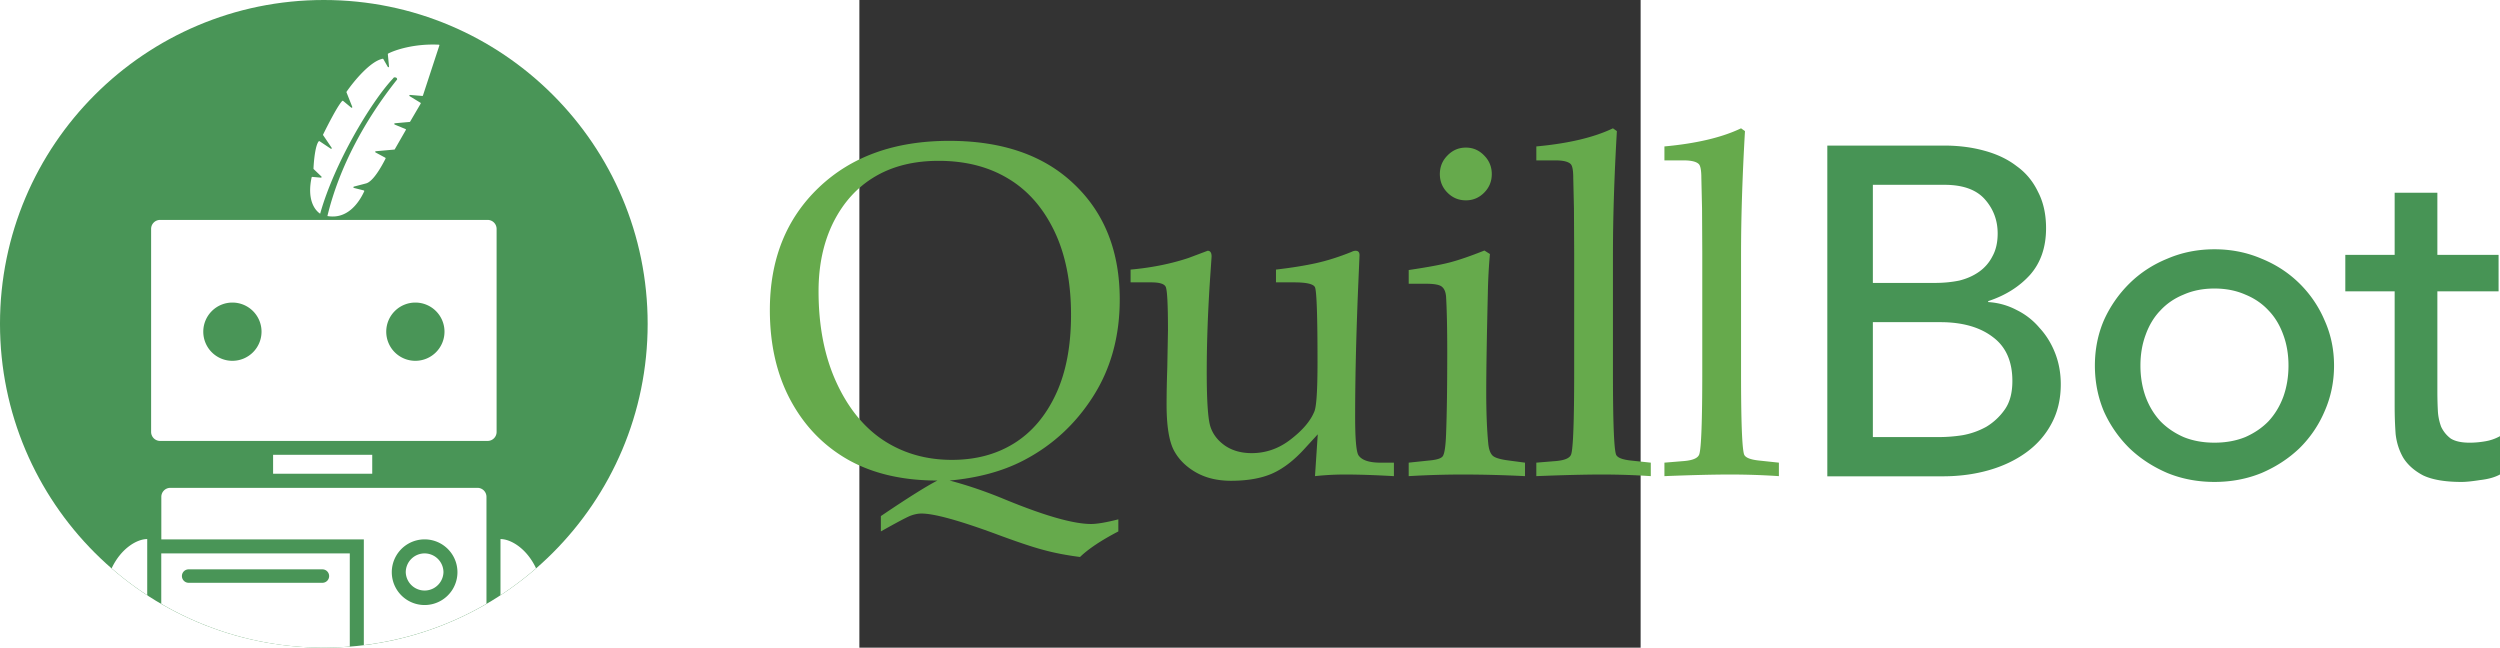<?xml version="1.0" encoding="UTF-8" standalone="no"?>
<svg
   height="77.719"
   fill="none"
   viewBox="0 0 300 248.7"
   version="1.1"
   id="svg4"
   sodipodi:docname="quillbot.svg"
   width="300"
   inkscape:version="1.3.2 (091e20e, 2023-11-25, custom)"
   xmlns:inkscape="http://www.inkscape.org/namespaces/inkscape"
   xmlns:sodipodi="http://sodipodi.sourceforge.net/DTD/sodipodi-0.dtd"
   xmlns="http://www.w3.org/2000/svg"
   xmlns:svg="http://www.w3.org/2000/svg">
  <rect x="0" y="0" width="300" height="248.7" fill="#333333" stroke="none"/>
  <defs
     id="defs4" />
  <sodipodi:namedview
     id="namedview4"
     pagecolor="#505050"
     bordercolor="#eeeeee"
     borderopacity="1"
     inkscape:showpageshadow="0"
     inkscape:pageopacity="0"
     inkscape:pagecheckerboard="0"
     inkscape:deskcolor="#d1d1d1"
     inkscape:zoom="1.0729879"
     inkscape:cx="47.996812"
     inkscape:cy="26.561342"
     inkscape:window-width="1920"
     inkscape:window-height="991"
     inkscape:window-x="-9"
     inkscape:window-y="-9"
     inkscape:window-maximized="1"
     inkscape:current-layer="svg4" />
  <path
     fill="#66aa4c"
     d="m 34.663,184.531 c 6.792,1.783 13.854,4.19 21.179,7.226 15.302,6.304 26.351,9.455 33.145,9.455 2.304,0 5.79,-0.594 10.457,-1.783 v 4.638 c -6.616,3.449 -11.52,6.722 -14.711,9.814 -5.141,-0.655 -9.779,-1.546 -13.913,-2.675 -4.136,-1.072 -10.429,-3.184 -18.878,-6.335 -13.944,-5.115 -23.307,-7.672 -28.094,-7.672 -1.358,0 -2.806,0.296 -4.341,0.892 -1.478,0.594 -5.23,2.586 -11.257,5.976 v -5.889 c 10.103,-6.839 17.341,-11.389 21.714,-13.65 -13.352,0 -24.755,-2.647 -34.208,-7.94 -9.453,-5.354 -16.839,-12.968 -22.155,-22.841 -5.319,-9.875 -7.977,-21.445 -7.977,-34.708 0,-19.389 6.262,-35.062 18.789,-47.018 12.524,-11.956 29.215,-17.935 50.071,-17.935 20.443,0 36.453,5.561 48.034,16.686 11.637,11.062 17.458,25.813 17.458,44.252 0,14.157 -3.428,26.587 -10.281,37.293 -6.795,10.647 -15.715,18.826 -26.763,24.537 -7.916,4.106 -17.341,6.663 -28.27,7.672 z m -50.338,-72.719 c 0,13.383 2.273,25.041 6.823,34.975 4.549,9.932 10.635,17.397 18.256,22.395 7.623,4.936 16.337,7.405 26.144,7.405 9.099,0 17.045,-2.112 23.84,-6.335 6.795,-4.223 12.142,-10.499 16.041,-18.826 3.899,-8.327 5.849,-18.498 5.849,-30.513 0,-12.611 -2.156,-23.375 -6.471,-32.298 -4.312,-8.923 -10.22,-15.614 -17.723,-20.074 -7.503,-4.521 -16.395,-6.781 -26.674,-6.781 -9.394,0 -17.489,1.994 -24.283,5.978 -6.795,3.984 -12.142,9.814 -16.041,17.486 -3.841,7.672 -5.76,16.536 -5.76,26.587 z m 190.631,71.023 1.063,-16.06 -5.23,5.711 c -4.075,4.46 -8.242,7.614 -12.496,9.455 -4.193,1.785 -9.392,2.677 -15.598,2.677 -5.317,0 -9.894,-1.129 -13.735,-3.39 -3.841,-2.259 -6.647,-5.173 -8.421,-8.742 -1.713,-3.63 -2.569,-9.338 -2.569,-17.132 0,-4.045 0.089,-8.742 0.265,-14.096 l 0.267,-14.364 c 0,-10.054 -0.296,-15.645 -0.887,-16.776 -0.533,-1.129 -2.393,-1.694 -5.584,-1.694 h -7.886 v -4.906 c 8.033,-0.716 15.45,-2.203 22.242,-4.463 l 7.355,-2.766 c 1.007,0 1.509,0.744 1.509,2.231 l -0.622,9.101 c -0.826,12.609 -1.241,24.328 -1.241,35.154 0,10.823 0.443,17.754 1.33,20.788 0.887,2.973 2.747,5.471 5.584,7.494 2.834,1.964 6.29,2.945 10.368,2.945 5.495,0 10.516,-1.783 15.065,-5.354 4.608,-3.566 7.623,-7.165 9.04,-10.793 0.767,-2.083 1.152,-8.36 1.152,-18.828 0,-17.606 -0.324,-27.181 -0.974,-28.727 -0.591,-1.251 -3.25,-1.875 -7.977,-1.875 h -7.001 v -4.906 c 6.086,-0.716 11.255,-1.549 15.509,-2.499 4.254,-0.953 8.744,-2.379 13.472,-4.282 0.589,-0.298 1.121,-0.446 1.595,-0.446 1.004,0 1.506,0.563 1.506,1.694 l -0.354,8.296 c -0.887,20.342 -1.33,38.246 -1.33,53.712 0,8.683 0.443,13.65 1.33,14.899 1.3,1.844 4.106,2.769 8.418,2.769 h 5.141 v 5.173 c -7.386,-0.418 -13.648,-0.624 -18.789,-0.624 -3.841,0 -7.682,0.206 -11.52,0.624 z M 232.917,56.676 c 2.719,0 5.051,1.011 7.001,3.034 1.95,1.964 2.926,4.341 2.926,7.137 0,2.797 -0.976,5.176 -2.926,7.137 -1.95,1.964 -4.282,2.945 -7.001,2.945 -2.776,0 -5.141,-0.981 -7.09,-2.945 -1.95,-1.961 -2.923,-4.341 -2.923,-7.137 0,-2.794 0.974,-5.173 2.923,-7.137 1.95,-2.022 4.315,-3.034 7.09,-3.034 z m 7.09,39.525 2.126,1.337 a 210.677,210.677 0 0 0 -0.795,14.723 c -0.415,17.369 -0.622,30.187 -0.622,38.455 0,7.733 0.265,14.335 0.798,19.807 0.237,2.142 0.798,3.627 1.685,4.46 0.885,0.833 3.013,1.457 6.379,1.875 l 6.027,0.802 v 5.176 a 492.443,492.443 0 0 0 -23.575,-0.624 c -6.971,0 -14.002,0.206 -21.09,0.624 v -5.178 l 7.621,-0.802 c 2.954,-0.239 4.756,-0.774 5.406,-1.607 0.709,-0.892 1.152,-3.777 1.33,-8.653 0.296,-7.555 0.443,-17.963 0.443,-31.228 0,-9.221 -0.148,-16.327 -0.443,-21.323 -0.12,-1.844 -0.65,-3.153 -1.595,-3.925 -0.887,-0.774 -2.926,-1.161 -6.114,-1.161 h -6.647 v -5.263 c 7.208,-1.072 12.496,-2.053 15.863,-2.945 3.425,-0.892 7.827,-2.41 13.205,-4.552 z m 50.873,-45.859 c -1.004,17.428 -1.506,33.19 -1.506,47.288 v 45.859 c 0,18.2 0.382,28.521 1.152,30.959 0.413,1.251 2.363,2.053 5.849,2.41 l 7.531,0.802 v 5.176 a 286.064,286.064 0 0 0 -18.432,-0.624 c -6.499,0 -15.006,0.206 -25.525,0.624 v -5.178 l 7.623,-0.624 c 3.367,-0.298 5.286,-1.159 5.76,-2.588 0.767,-2.32 1.152,-12.876 1.152,-31.674 V 97.183 l -0.089,-17.132 -0.265,-11.687 c 0,-2.914 -0.326,-4.699 -0.976,-5.354 -0.946,-0.95 -2.923,-1.427 -5.936,-1.427 h -7.269 v -5.354 c 12.29,-1.131 22.097,-3.449 29.424,-6.959 z m 49.189,0 c -1.004,17.428 -1.506,33.19 -1.506,47.288 v 45.859 c 0,18.2 0.382,28.521 1.152,30.959 0.413,1.251 2.363,2.053 5.849,2.41 l 7.531,0.802 v 5.176 a 286.008,286.008 0 0 0 -18.432,-0.624 c -6.499,0 -15.006,0.206 -25.525,0.624 v -5.178 l 7.623,-0.624 c 3.367,-0.298 5.286,-1.159 5.76,-2.588 0.767,-2.32 1.152,-12.876 1.152,-31.674 V 97.183 l -0.089,-17.132 -0.265,-11.687 c 0,-2.914 -0.326,-4.699 -0.976,-5.354 -0.943,-0.95 -2.923,-1.427 -5.936,-1.427 h -7.269 v -5.354 c 12.29,-1.131 22.097,-3.449 29.424,-6.959 z"
     id="path1"
     style="stroke-width:2.346" />
  <path
     fill="#479455"
     d="m 371.687,55.901 h 44.825 c 5.589,0 10.75,0.657 15.487,1.973 4.859,1.314 8.991,3.289 12.39,5.92 3.524,2.51 6.257,5.8 8.2,9.866 2.065,3.946 3.097,8.611 3.097,13.993 0,7.294 -2.065,13.273 -6.194,17.937 -4.129,4.545 -9.476,7.893 -16.034,10.047 v 0.359 c 3.885,0.239 7.531,1.255 10.931,3.05 a 26.876,26.876 0 0 1 8.747,6.816 c 2.55,2.75 4.556,5.981 6.013,9.688 1.457,3.707 2.187,7.712 2.187,12.017 0,5.741 -1.215,10.823 -3.644,15.251 -2.309,4.303 -5.528,7.951 -9.657,10.94 -4.132,2.989 -8.93,5.263 -14.396,6.816 -5.467,1.556 -11.358,2.332 -17.674,2.332 h -44.278 z m 17.491,52.739 h 23.871 c 3.28,0 6.379,-0.298 9.293,-0.896 2.916,-0.718 5.467,-1.854 7.653,-3.409 a 16.119,16.119 0 0 0 5.103,-5.92 c 1.335,-2.393 2.004,-5.321 2.004,-8.789 0,-5.023 -1.64,-9.39 -4.92,-13.097 -3.28,-3.707 -8.442,-5.561 -15.487,-5.561 H 389.178 Z m 0,59.195 h 25.694 a 58.703,58.703 0 0 0 8.747,-0.716 29.457,29.457 0 0 0 9.11,-3.228 23.322,23.322 0 0 0 7.107,-6.64 c 1.943,-2.747 2.914,-6.396 2.914,-10.94 0,-7.534 -2.489,-13.155 -7.47,-16.862 -4.981,-3.824 -11.722,-5.741 -20.225,-5.741 H 389.178 v 44.13 z m 102.748,-27.444 c 0,4.305 0.669,8.31 2.006,12.02 1.335,3.587 3.219,6.696 5.647,9.326 2.431,2.51 5.406,4.545 8.93,6.1 3.522,1.436 7.47,2.151 11.844,2.151 4.373,0 8.32,-0.716 11.844,-2.151 3.522,-1.556 6.499,-3.59 8.927,-6.1 2.431,-2.63 4.312,-5.739 5.65,-9.326 1.335,-3.707 2.004,-7.714 2.004,-12.02 0,-4.305 -0.669,-8.252 -2.004,-11.839 -1.337,-3.707 -3.219,-6.816 -5.65,-9.329 -2.428,-2.63 -5.406,-4.664 -8.927,-6.1 -3.524,-1.553 -7.47,-2.33 -11.844,-2.33 -4.373,0 -8.322,0.777 -11.844,2.332 -3.524,1.434 -6.499,3.468 -8.93,6.1 -2.428,2.51 -4.312,5.619 -5.647,9.326 -1.337,3.587 -2.006,7.534 -2.006,11.839 z m -17.491,0 c 0,-6.218 1.154,-12.02 3.461,-17.4 a 46.648,46.648 0 0 1 9.84,-14.171 c 4.129,-4.066 8.988,-7.236 14.577,-9.509 5.589,-2.391 11.602,-3.587 18.04,-3.587 6.438,0 12.451,1.197 18.038,3.59 5.589,2.271 10.448,5.441 14.577,9.507 a 44.05,44.05 0 0 1 9.659,14.171 c 2.428,5.38 3.644,11.182 3.644,17.4 0,6.218 -1.215,12.078 -3.644,17.58 a 44.048,44.048 0 0 1 -9.659,14.171 c -4.129,3.946 -8.988,7.116 -14.577,9.507 -5.586,2.273 -11.6,3.409 -18.038,3.409 -6.438,0 -12.451,-1.136 -18.04,-3.409 -5.589,-2.393 -10.448,-5.561 -14.577,-9.507 a 46.643,46.643 0 0 1 -9.84,-14.171 c -2.306,-5.502 -3.461,-11.363 -3.461,-17.58 z M 629.453,111.868 h -23.505 v 38.572 c 0,2.391 0.061,4.782 0.183,7.175 a 20.623,20.623 0 0 0 1.274,6.279 c 0.852,1.793 2.065,3.287 3.644,4.484 1.701,1.077 4.132,1.614 7.29,1.614 1.943,0 3.949,-0.178 6.013,-0.537 a 17.533,17.533 0 0 0 5.647,-1.973 v 14.711 c -1.943,1.075 -4.493,1.793 -7.651,2.151 -3.038,0.479 -5.406,0.718 -7.107,0.718 -6.318,0 -11.238,-0.838 -14.76,-2.51 -3.402,-1.795 -5.952,-4.068 -7.653,-6.818 -1.579,-2.75 -2.55,-5.8 -2.914,-9.15 a 148.2,148.2 0 0 1 -0.366,-10.403 v -44.311 h -18.951 V 97.878 h 18.951 V 74.019 h 16.4 v 23.859 h 23.505 z"
     id="path2"
     style="stroke-width:2.346" />
  <path
     fill="#499557"
     d="m -205.65,248.7 c 68.674,0 124.35,-55.674 124.35,-124.341 C -81.279,55.676 -136.957,0 -205.65,0 c -68.674,0 -124.35,55.674 -124.35,124.341 0,68.684 55.676,124.36 124.35,124.36 z"
     id="path3"
     style="stroke-width:2.346" />
  <path
     d="m -179.159,30.236 c -8.418,8.967 -22.512,32.554 -27.899,51.828 -2.36,-1.565 -5.044,-5.772 -3.275,-13.948 0.042,-0.122 0.164,-0.223 0.286,-0.183 l 3.273,0.286 c 0.244,0.019 0.366,-0.286 0.183,-0.448 l -2.928,-2.806 c -0.061,-0.061 -0.103,-0.122 -0.103,-0.183 0.122,-3.01 0.692,-8.967 2.015,-10.511 0.08,-0.103 0.223,-0.103 0.324,-0.042 l 4.291,2.867 c 0.223,0.164 0.509,-0.122 0.345,-0.345 l -3.252,-4.819 c -0.082,-0.061 -0.082,-0.141 -0.042,-0.244 1.891,-3.843 5.795,-11.45 7.384,-12.932 0.101,-0.101 0.223,-0.061 0.324,0 l 3.092,2.562 c 0.223,0.164 0.507,-0.04 0.406,-0.284 l -2.217,-5.593 c -0.019,-0.061 -0.019,-0.162 0.04,-0.223 2.686,-3.904 9.031,-11.672 13.829,-12.646 0.103,-0.042 0.225,0.019 0.286,0.12 l 1.708,2.989 c 0.122,0.244 0.507,0.122 0.467,-0.162 l -0.446,-4.697 c 0,-0.082 0.019,-0.183 0.12,-0.244 2.684,-1.403 10.047,-3.864 19.42,-3.416 0.183,-0.04 0.286,0.122 0.244,0.284 l -6.302,19.216 c -0.021,0.122 -0.143,0.183 -0.244,0.183 l -4.697,-0.385 c -0.286,-0.042 -0.387,0.345 -0.164,0.467 l 4.129,2.522 c 0.141,0.061 0.162,0.223 0.101,0.345 l -4.047,6.914 c -0.019,0.061 -0.122,0.122 -0.183,0.122 l -5.673,0.507 c -0.284,0.04 -0.305,0.387 -0.061,0.509 l 4.129,1.708 c 0.162,0.061 0.223,0.223 0.122,0.387 l -4.23,7.379 c -0.021,0.061 -0.122,0.122 -0.183,0.122 l -7.097,0.633 a 0.246,0.246 0 0 0 -0.101,0.465 l 3.721,2.013 c 0.122,0.061 0.162,0.225 0.122,0.347 -1.464,2.886 -4.779,8.925 -7.585,9.556 l -4.575,1.199 c -0.244,0.061 -0.244,0.448 0,0.509 l 3.782,0.955 c 0.141,0.021 0.244,0.225 0.183,0.347 -2.196,4.798 -6.71,10.797 -14.134,9.495 4.575,-19.051 14.723,-37.232 26.395,-51.974 l 0.382,-0.486 c -0.04,-0.366 -0.099,-0.774 -0.971,-0.795 a 0.633,0.633 0 0 0 -0.509,0.286 z m 4.972,189.51 a 7.243,7.243 0 0 1 7.238,-7.24 7.255,7.255 0 0 1 7.24,7.24 7.243,7.243 0 0 1 -14.479,0 z M -187.061,174.644 h -38.07 v 7.259 H -187.063 V 174.644 Z m -84.91,-8.784 V 87.902 c 0,-1.912 1.549,-3.458 3.458,-3.458 h 125.753 c 1.912,0 3.456,1.549 3.456,3.458 v 77.958 c 0,1.912 -1.544,3.456 -3.456,3.456 h -125.753 a 3.454,3.454 0 0 1 -3.456,-3.456 z m 20.032,-38.492 a 11.177,11.177 0 0 0 11.184,11.184 11.192,11.192 0 0 0 11.184,-11.184 11.177,11.177 0 0 0 -11.184,-11.182 11.177,11.177 0 0 0 -11.184,11.182 z m 70.258,0 a 11.177,11.177 0 0 0 11.184,11.184 11.192,11.192 0 0 0 11.184,-11.184 11.177,11.177 0 0 0 -11.184,-11.182 11.177,11.177 0 0 0 -11.184,11.182 z m -105.449,90.872 a 122.668,122.668 0 0 0 13.664,10.309 v -21.552 c -3.923,0 -10.065,3.557 -13.664,11.243 z m 81.506,30.461 a 123.836,123.836 0 0 1 -62.45,-16.837 v -19.356 h 72.393 v 35.766 a 123.086,123.086 0 0 1 -9.943,0.427 z m -47.016,-30.074 h -4.922 c -1.422,0 -2.581,1.138 -2.581,2.581 0,1.424 1.159,2.583 2.581,2.583 h 51.368 c 1.424,0 2.581,-1.159 2.581,-2.581 0,-1.424 -1.157,-2.581 -2.581,-2.581 h -46.446 z m 105.989,-31.294 h -117.945 c -1.912,0 -3.456,1.549 -3.456,3.458 v 16.327 h 77.761 v 40.606 a 123.369,123.369 0 0 0 47.096,-15.861 v -41.073 c 0,-1.912 -1.544,-3.458 -3.456,-3.458 z m -20.295,44.998 a 12.606,12.606 0 1 1 0,-25.213 12.606,12.606 0 1 1 0,25.213 z m 29.133,-25.335 c 3.925,0 10.065,3.557 13.667,11.243 a 128.132,128.132 0 0 1 -13.667,10.33 z"
     fill="#ffffff"
     clip-rule="evenodd"
     fill-rule="evenodd"
     id="path4"
     style="stroke-width:2.346" />
</svg>
